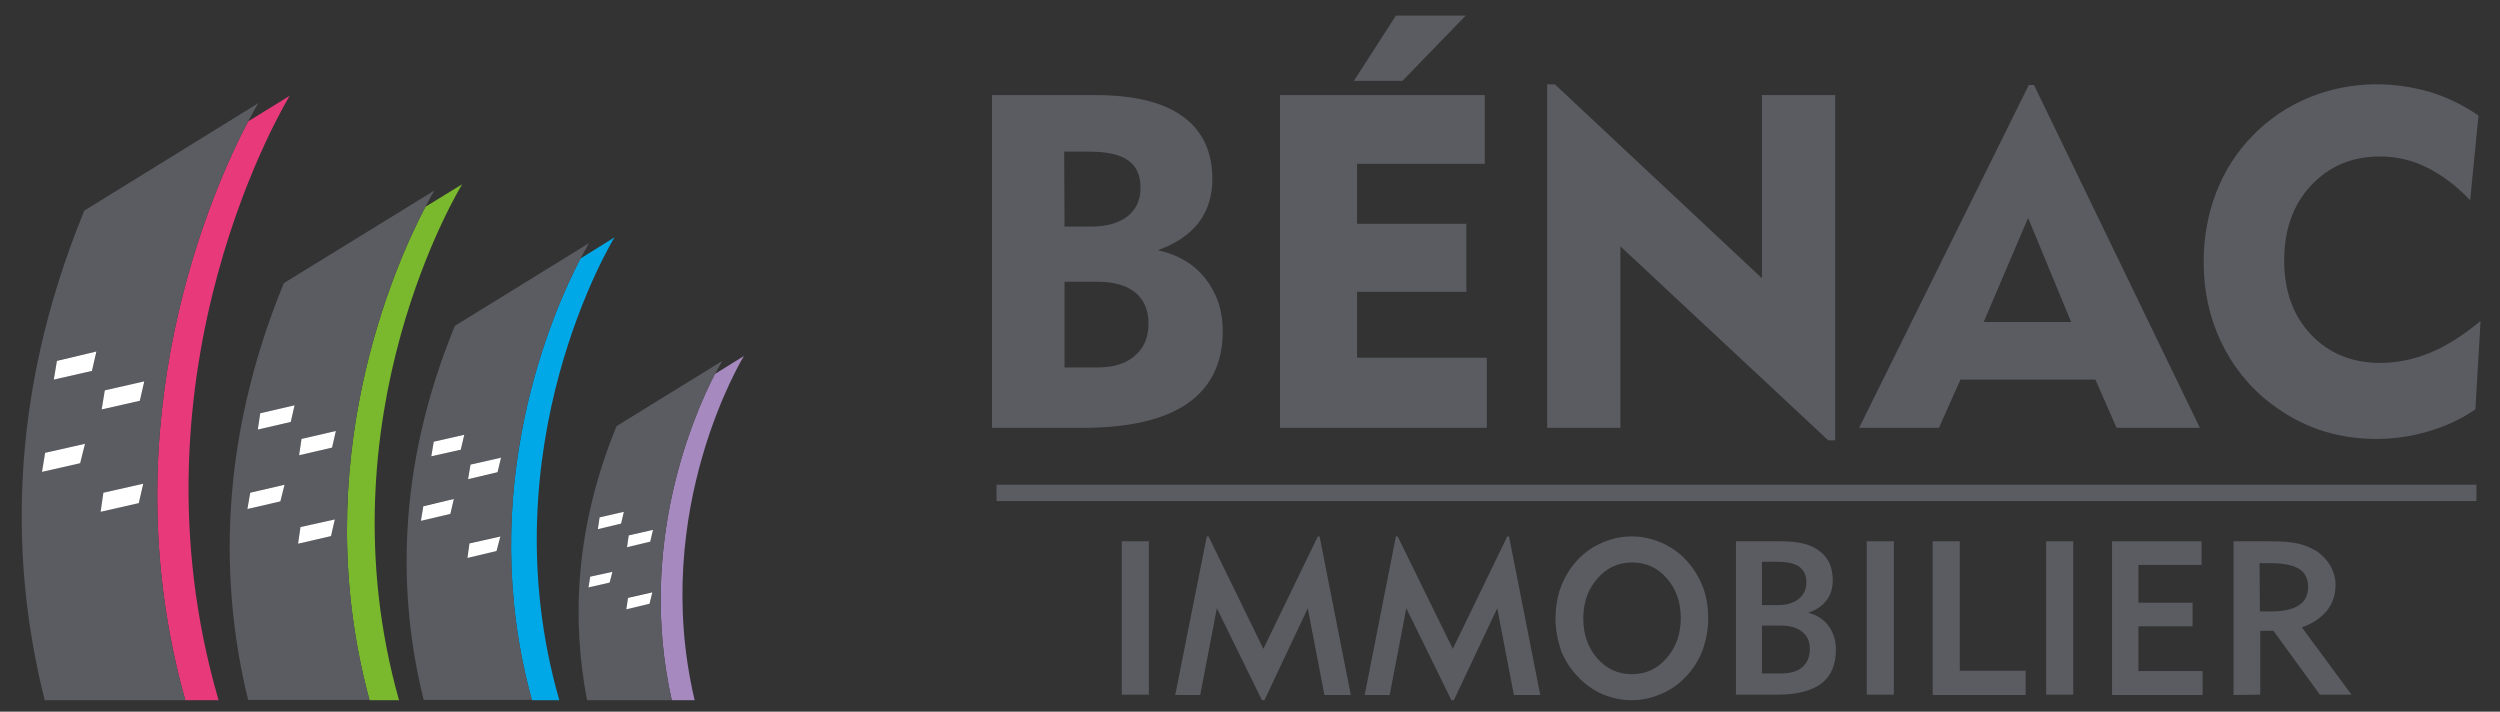 <?xml version="1.0" encoding="UTF-8"?> <svg xmlns="http://www.w3.org/2000/svg" xmlns:xlink="http://www.w3.org/1999/xlink" version="1.1" id="Calque_1" x="0px" y="0px" viewBox="0 0 720.5 205.1" style="enable-background:new 0 0 720.5 205.1;" xml:space="preserve"><rect x="0" y="0" width="720.5" height="205.1" fill="#333333" stroke="none"/> <style type="text/css"> .st0{fill:#e8397a;} .st1{fill:#7AB92D;} .st2{fill:#00A8E7;} .st3{fill:#a589bf;} .st4{fill:#5B5C62;} .st5{fill:#FFFFFF;} </style> <path class="st0" d="M53.4,201.8H63C35.1,106.1,83.5,27.6,83.5,27.6l-12,7.4C61.5,54,30.9,121.6,53.4,201.8"></path> <path class="st1" d="M106.5,201.8h8.5c-23.1-81.9,18.2-148.7,18.2-148.7l-10.6,6.5C114,76,88,133.5,106.5,201.8"></path> <path class="st2" d="M153.3,201.8h7.9c-21.1-73.3,15.9-133.4,15.9-133.4l-9.8,6.1C159.5,89.4,136.5,140.8,153.3,201.8"></path> <path class="st3" d="M193.6,201.8h6.6c-13-55.1,14.2-99.2,14.2-99.2l-8.4,5.2C200.1,119.3,183.5,156.7,193.6,201.8"></path> <path class="st4" d="M40.3,115.5l-11,2.5l0.9-5.5l11.5-2.6L40.3,115.5z M40,145l-11,2.5l0.9-5.5l11.5-2.6L40,145z M26.5,106.9 l-11,2.5l0.9-5.5l11.5-2.6L26.5,106.9z M23.1,133.5l-11,2.5l0.9-5.5l11.5-2.6L23.1,133.5z M71.5,35c1.8-3.5,3-5.3,3-5.3l-50.2,31 C1.9,115.2,3.2,163.4,12.9,201.8h40.5C30.9,121.6,61.5,54,71.5,35"></path> <path class="st4" d="M95.7,129l-9.5,2.2l0.7-4.7l9.9-2.3L95.7,129z M95.4,154.5l-9.5,2.2l0.7-4.7l9.9-2.3L95.4,154.5z M83.8,121.6 l-9.5,2.2l0.7-4.7l9.9-2.3L83.8,121.6z M80.8,144.5l-9.5,2.2l0.7-4.7l9.9-2.3L80.8,144.5z M122.6,59.6c1.6-3.1,2.6-4.7,2.6-4.7 L81.8,81.6c-19,46.3-18.3,87.3-10.3,120.1h35C88,133.5,114,76,122.6,59.6"></path> <path class="st4" d="M143.4,136.2l-8.5,1.9l0.7-4.2l8.8-2L143.4,136.2z M143.1,158.8l-8.5,1.9l0.7-4.2l8.8-2L143.1,158.8z M132.8,129.6l-8.5,1.9l0.7-4.2l8.8-2L132.8,129.6z M129.8,148.1l-8.5,1.9l0.7-4.2l8.8-2L129.8,148.1z M167.3,74.5 c1.5-2.8,2.4-4.4,2.4-4.4l-38.6,23.8c-17.1,41.6-16.3,78.4-9,107.8h31.2C136.5,140.8,159.5,89.4,167.3,74.5"></path> <path class="st4" d="M187.4,156.1l-6.7,1.5l0.5-3.3l7-1.6L187.4,156.1z M187.2,174l-6.7,1.5l0.5-3.3l7-1.6L187.2,174z M179,150.9 l-6.7,1.5l0.5-3.3l7-1.6L179,150.9z M175.7,167.9l-6.1,1.4l0.5-3l6.4-1.5L175.7,167.9z M206.1,107.7c1.3-2.4,2.1-3.7,2.1-3.7 l-30.5,18.8c-12.3,30-12.8,56.8-8.5,79h24.4C183.5,156.7,200.1,119.3,206.1,107.7"></path> <polygon class="st5" points="12.1,136 23.1,133.5 24.5,127.9 13,130.5 "></polygon> <polygon class="st5" points="29,147.5 40,145 41.3,139.4 29.8,142 "></polygon> <polygon class="st5" points="15.5,109.4 26.5,106.9 27.8,101.3 16.4,104 "></polygon> <polygon class="st5" points="29.3,118 40.3,115.5 41.6,109.9 30.2,112.5 "></polygon> <polygon class="st5" points="71.3,146.7 80.8,144.5 82,139.7 72.1,142 "></polygon> <polygon class="st5" points="85.9,156.7 95.4,154.5 96.5,149.7 86.6,151.9 "></polygon> <polygon class="st5" points="74.3,123.8 83.8,121.6 84.9,116.8 75,119.1 "></polygon> <polygon class="st5" points="86.2,131.2 95.7,129 96.8,124.2 86.9,126.5 "></polygon> <polygon class="st5" points="121.3,150.1 129.8,148.1 130.8,143.8 122,145.9 "></polygon> <polygon class="st5" points="134.7,160.8 143.1,158.8 144.2,154.6 135.3,156.6 "></polygon> <polygon class="st5" points="124.3,131.5 132.8,129.6 133.8,125.3 125,127.3 "></polygon> <polygon class="st5" points="134.9,138.1 143.4,136.1 144.4,131.9 135.6,133.9 "></polygon> <polygon class="st5" points="169.6,169.3 175.7,167.9 176.5,164.8 170.1,166.2 "></polygon> <polygon class="st5" points="180.5,175.6 187.2,174 188,170.7 181,172.3 "></polygon> <polygon class="st5" points="172.3,152.5 179,150.9 179.8,147.5 172.8,149.1 "></polygon> <polygon class="st5" points="180.7,157.7 187.4,156.1 188.2,152.7 181.2,154.3 "></polygon> <path class="st4" d="M306.8,105.9h9.5c4.6,0,8.2-1.1,10.8-3.4c2.6-2.2,3.9-5.3,3.9-9.3c0-3.8-1.3-6.8-3.8-8.9 c-2.6-2.1-6.2-3.1-10.9-3.1h-9.5V105.9z M306.8,65.3h7.6c4.5,0,8-1,10.5-2.9c2.5-2,3.8-4.7,3.8-8.3c0-3.6-1.2-6.2-3.6-7.9 c-2.4-1.7-6.2-2.5-11.3-2.5h-7.1L306.8,65.3L306.8,65.3z M285.9,123.3V27.4h29.6c11.2,0,19.6,2,25.3,6.1c5.7,4.1,8.6,10.1,8.6,18.1 c0,4.9-1.3,9-3.9,12.5c-2.6,3.4-6.5,6.1-11.8,8c5.8,1.3,10.4,4,13.7,8.2s5,9.2,5,15.1c0,9.2-3.4,16.2-10.2,20.9 c-6.8,4.7-16.9,7-30.2,7C311.9,123.3,285.9,123.3,285.9,123.3z"></path> <path class="st4" d="M368.9,27.4v95.9h59.6v-20.2h-37.4v-19h31.5V64.5h-31.5V47.2h36.8V27.4H368.9z M402.3,4.5l-12.1,18.8h14 l18.2-18.8L402.3,4.5L402.3,4.5z"></path> <polygon class="st4" points="445.9,123.3 445.9,24.3 448.1,24.3 507.8,80.2 507.8,27.4 528.9,27.4 528.9,126.9 526.9,126.9 467,71 467,123.3 "></polygon> <path class="st4" d="M571.7,92.8h25.2l-12.4-30L571.7,92.8z M535.8,123.3l48.9-98.8h1.5l47.8,98.8H610l-6.1-13.9H565l-6.2,13.9 H535.8z"></path> <path class="st4" d="M711.9,57.7c-4.1-4.3-8.3-7.4-12.6-9.5c-4.3-2.1-8.7-3.1-13.4-3.1c-8.1,0-14.7,2.8-19.9,8.4 c-5.2,5.6-7.7,12.8-7.7,21.6c0,8.8,2.6,15.9,7.7,21.3s11.8,8.2,20,8.2c4.8,0,9.7-1,14.5-3c4.8-2,9.6-5.1,14.4-9.1l-1.5,25.5 c-4.1,2.8-8.6,4.9-13.5,6.3c-4.9,1.5-9.9,2.2-15.2,2.2c-5.6,0-11.1-0.9-16.2-2.6c-5.2-1.8-9.9-4.4-14.3-7.8 c-6.2-4.8-10.9-10.8-14.2-17.8c-3.3-7-4.9-14.6-4.9-22.8c0-7.1,1.2-13.8,3.6-20c2.4-6.2,5.9-11.7,10.6-16.5 c4.7-4.8,10.1-8.4,16.2-10.9c6.1-2.5,12.6-3.8,19.4-3.8c5.4,0,10.5,0.8,15.4,2.2c4.9,1.5,9.6,3.8,14,6.8L711.9,57.7z"></path> <rect x="323.3" y="156" class="st4" width="7.8" height="44.2"></rect> <polygon class="st4" points="338.7,200.3 347.8,154.6 348.3,154.6 364.1,187 379.8,154.6 380.3,154.6 389.3,200.3 381.7,200.3 376.9,175.3 364.4,201.8 363.7,201.8 350.7,175.3 345.9,200.3 "></polygon> <polygon class="st4" points="393.3,200.3 402.3,154.6 402.8,154.6 418.7,187 434.4,154.6 434.9,154.6 443.9,200.3 436.3,200.3 431.5,175.3 419,201.8 418.3,201.8 405.3,175.3 400.5,200.3 "></polygon> <path class="st4" d="M456.3,178.2c0,4.6,1.3,8.4,4,11.5c2.7,3.1,6,4.6,10,4.6c4,0,7.3-1.5,10-4.6c2.7-3.1,4.1-6.9,4.1-11.5 c0-4.6-1.3-8.4-4-11.5c-2.7-3.1-6-4.6-10-4.6c-4,0-7.3,1.5-10,4.6C457.7,169.7,456.3,173.6,456.3,178.2 M448.3,178.2 c0-2.7,0.4-5.3,1.1-7.8c0.8-2.4,1.9-4.7,3.4-6.8c2.1-2.8,4.6-5.1,7.7-6.6c3.1-1.6,6.3-2.4,9.8-2.4c2.9,0,5.7,0.6,8.5,1.8 c2.7,1.2,5.1,2.8,7.1,5c2.1,2.2,3.7,4.8,4.8,7.6c1.1,2.8,1.6,5.9,1.6,9.2s-0.6,6.3-1.6,9.2c-1.1,2.8-2.7,5.4-4.8,7.6 c-2.1,2.2-4.5,3.9-7.2,5c-2.7,1.2-5.5,1.8-8.4,1.8c-2.9,0-5.7-0.6-8.4-1.7c-2.7-1.2-5-2.8-7.1-5c-2.1-2.2-3.8-4.8-4.9-7.6 C448.9,184.5,448.3,181.4,448.3,178.2"></path> <path class="st4" d="M507.8,194.1h5.5c2.6,0,4.7-0.6,6.1-1.8c1.4-1.2,2.2-3,2.2-5.2c0-2.2-0.7-3.8-2.2-5c-1.4-1.2-3.5-1.8-6.2-1.8 h-5.4V194.1z M507.8,174.4h4.5c2.6,0,4.6-0.6,6.1-1.8c1.5-1.2,2.2-2.8,2.2-4.8s-0.7-3.5-2.1-4.5s-3.6-1.4-6.5-1.4h-4.2V174.4z M500.3,200.3V156h13.2c4.9,0,8.5,0.9,11,2.9c2.5,1.9,3.7,4.7,3.7,8.4c0,2.3-0.6,4.2-1.8,5.7c-1.2,1.6-2.9,2.8-5.3,3.6 c2.5,0.6,4.5,1.9,5.9,3.8c1.4,1.9,2.1,4.2,2.1,6.9c0,4.3-1.4,7.6-4.2,9.7c-2.8,2.1-7,3.2-12.7,3.2H500.3z"></path> <rect x="538" y="156" class="st4" width="7.8" height="44.2"></rect> <polygon class="st4" points="557,200.3 557,156 564.8,156 564.8,193.3 583.8,193.3 583.8,200.3 "></polygon> <rect x="589.7" y="156" class="st4" width="7.8" height="44.2"></rect> <polygon class="st4" points="608.7,200.3 608.7,156 634.5,156 634.5,162.8 616.3,162.8 616.3,173.7 631.9,173.7 631.9,180.5 616.3,180.5 616.3,193.4 634.8,193.4 634.8,200.3 "></polygon> <path class="st4" d="M651.3,176.2h3.6c3.4,0,5.9-0.6,7.7-1.8c1.8-1.2,2.6-3,2.6-5.3c0-2.3-0.9-4.1-2.7-5.2c-1.8-1.1-4.6-1.6-8.4-1.6 h-2.9L651.3,176.2L651.3,176.2z M643.7,200.3V156H654c3.6,0,6.5,0.2,8.5,0.7c2,0.5,3.8,1.3,5.4,2.3c1.6,1.2,2.9,2.6,3.8,4.2 c0.9,1.7,1.4,3.4,1.4,5.3c0,2.9-0.8,5.4-2.5,7.5c-1.7,2.1-4.1,3.7-7.2,4.8l14.3,19.4h-9.1l-13.4-18.4h-3.8v18.4L643.7,200.3 L643.7,200.3z"></path> <rect x="287.2" y="139.7" class="st4" width="426.5" height="4.7"></rect> </svg> 